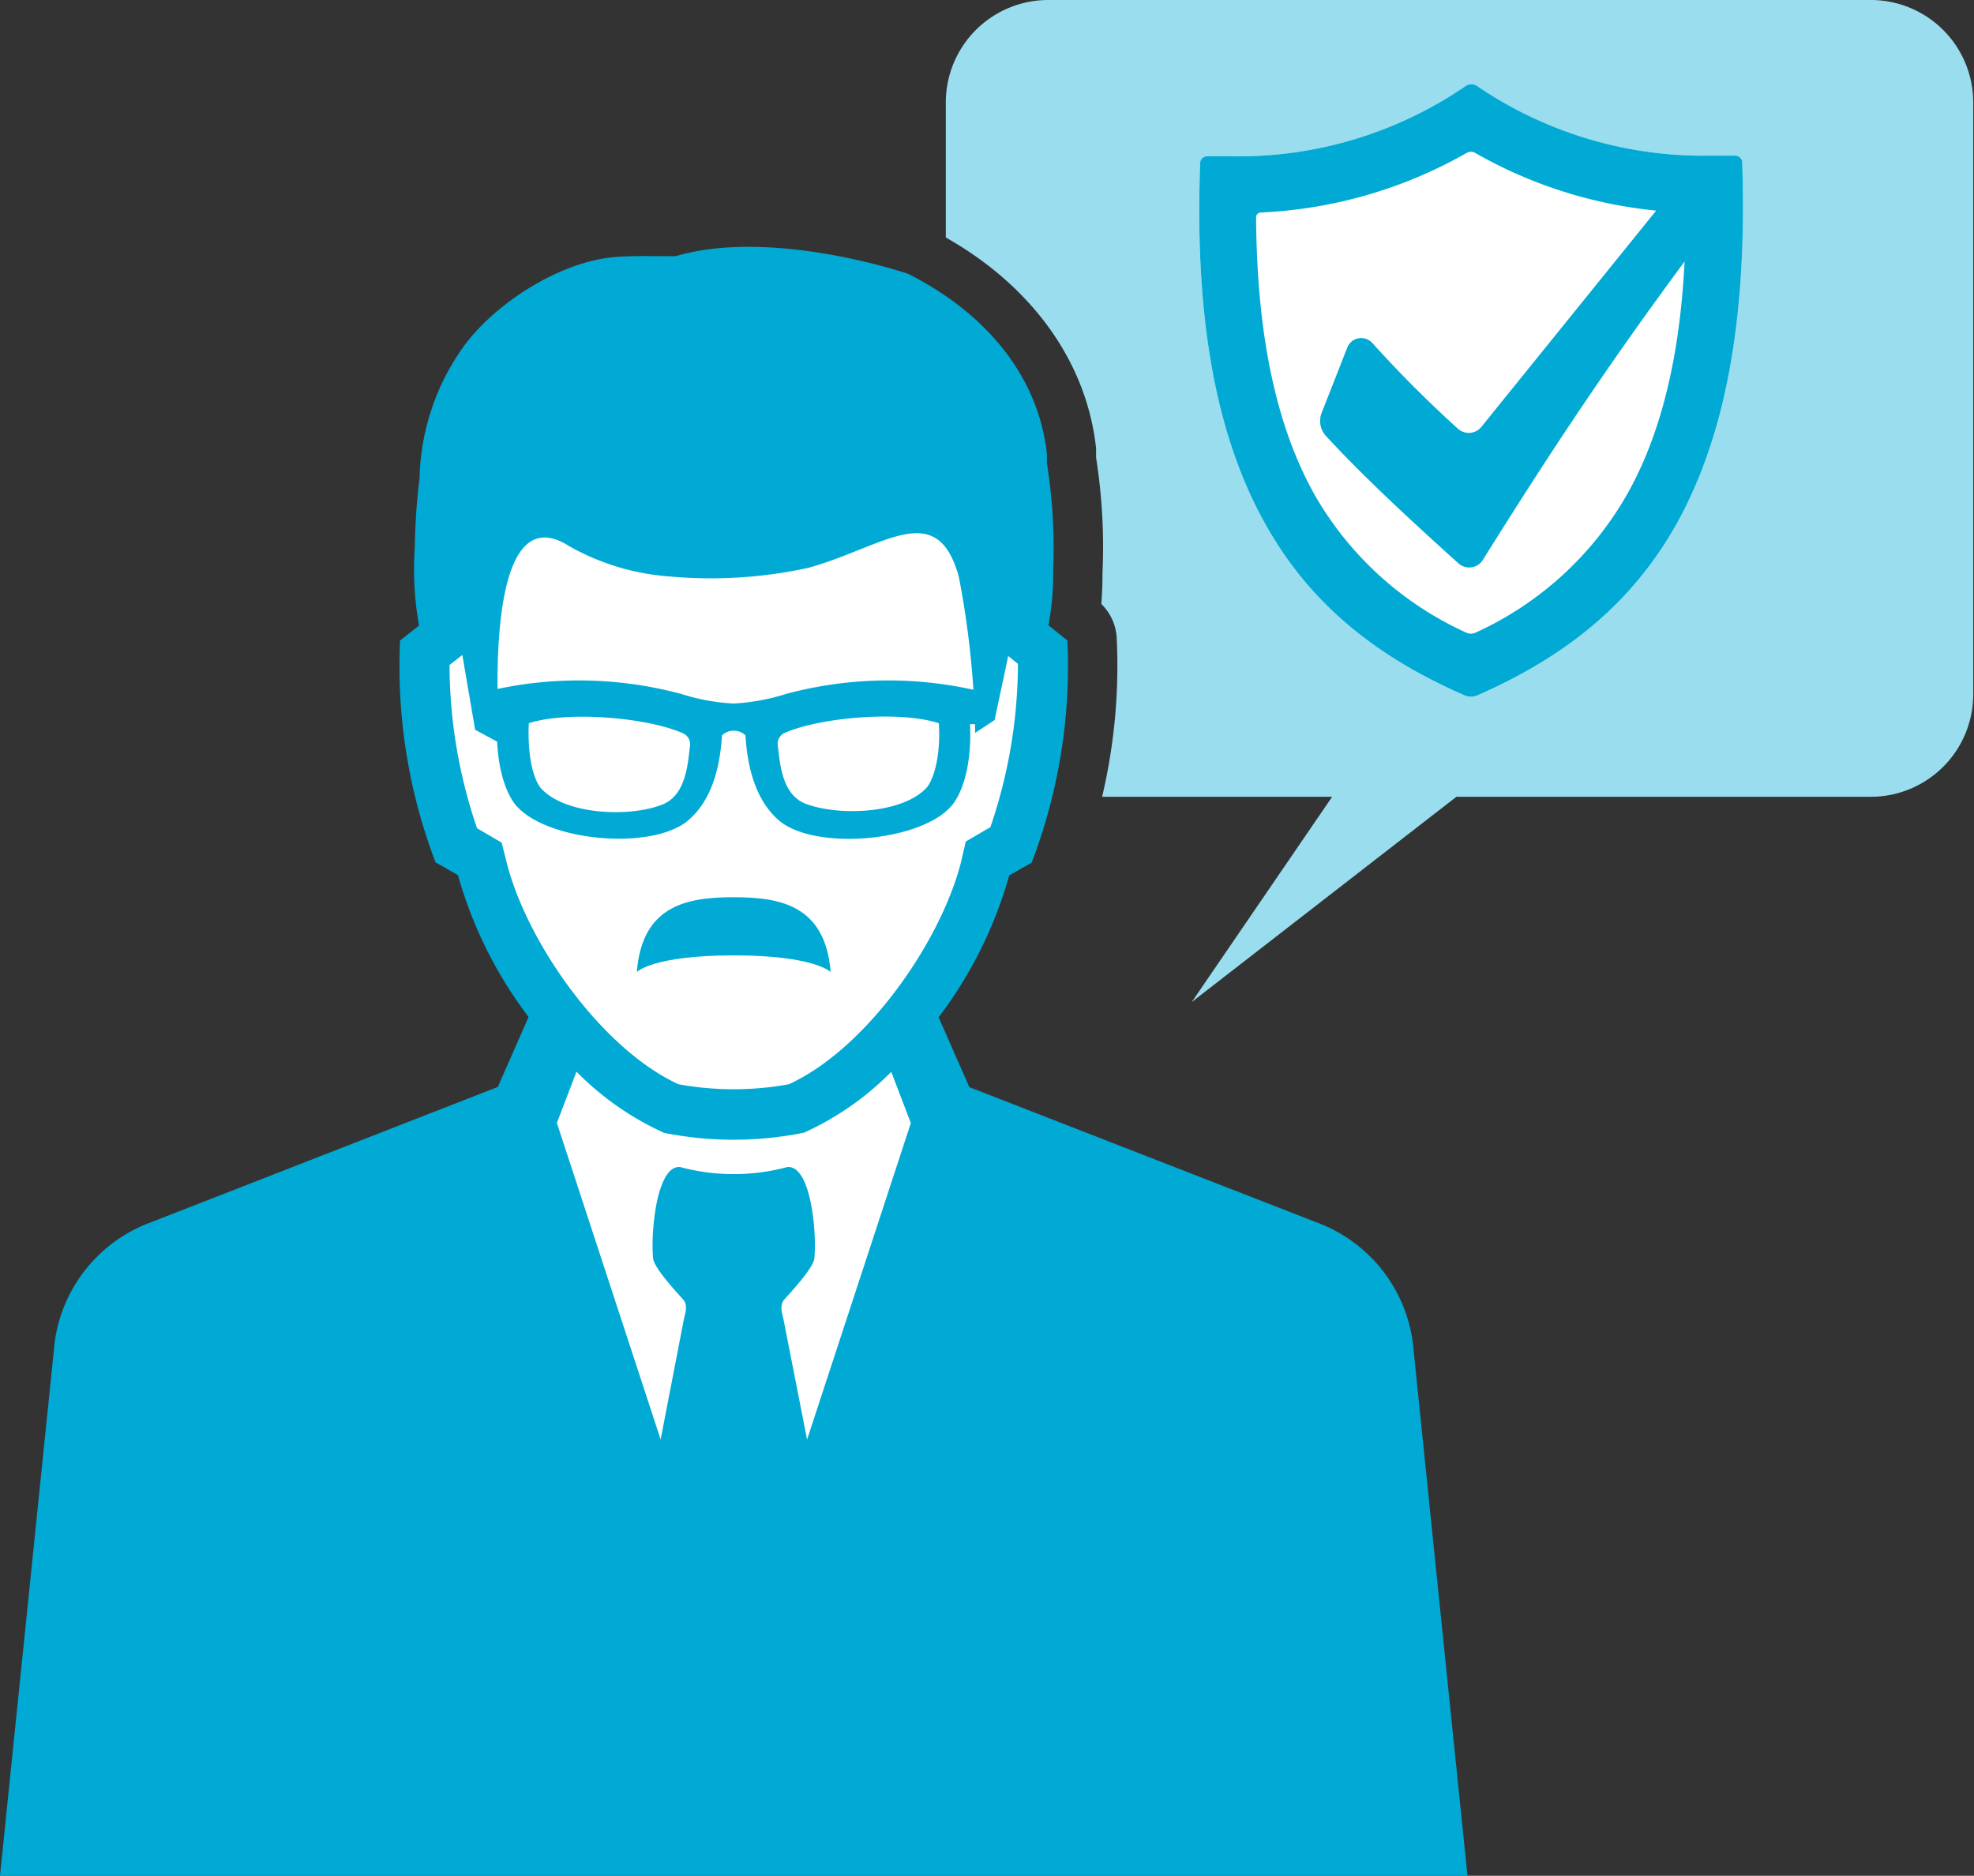 <svg xmlns="http://www.w3.org/2000/svg" viewBox="0 0 154.09 146.43"><rect x="0" y="0" width="154.09" height="146.43" fill="#333333" stroke="none"/><defs><style>.cls-1,.cls-5{fill:#9de;}.cls-2,.cls-4{fill:#00aad4;}.cls-2,.cls-3,.cls-5{fill-rule:evenodd;}.cls-3,.cls-6{fill:#fff;}</style></defs><g id="レイヤー_2" data-name="レイヤー 2"><g id="レイヤー_1-2" data-name="レイヤー 1"><path class="cls-1" d="M146.14,0H81.83a8,8,0,0,0-8,8V18.54c6.75,3.82,11,9.73,11.73,16.46,0,.11,0,.25,0,.36l0,.36a44.73,44.73,0,0,1,.5,9q0,1.28-.09,2.43a4,4,0,0,1,1.2,2.64,44.55,44.55,0,0,1-1.14,12.41h60a8,8,0,0,0,8-8V8A8,8,0,0,0,146.14,0Z"/><path class="cls-2" d="M73.27,79.41a33.16,33.16,0,0,0,5.51-11.07l1.75-1A42.89,42.89,0,0,0,83.32,50l-1.48-1.19a21.32,21.32,0,0,0,.37-4.26,41.82,41.82,0,0,0-.49-8.38l0-.55,0-.18c-.64-6-4.71-11-10.87-14.08C66.62,20,58.61,18.26,52.74,20c-2.4,0-3.84-.05-5.07.1-4.29.48-9.47,3.86-11.8,7.41a18.33,18.33,0,0,0-3.12,9.82h0a49.81,49.81,0,0,0-.37,5.38,24.81,24.81,0,0,0,.33,6.12L31.23,50A42.89,42.89,0,0,0,34,67.32l1.75,1a33.16,33.16,0,0,0,5.51,11.07l-2.4,5.46L11.72,95.44a11.62,11.62,0,0,0-7.45,9.33L0,146.43H114.55l-4.27-41.66a11.63,11.63,0,0,0-7.46-9.33L75.67,84.87Z"/><path class="cls-3" d="M51.79,88.41A22.74,22.74,0,0,1,45,83.66l-1.53,4,8.1,24.71L53.38,103c.12-.52.33-1.11-.05-1.55-.52-.59-2.26-2.44-2.35-3.22-.19-2,.26-7.25,2.1-7.13a16.13,16.13,0,0,0,8.39,0c1.84-.12,2.29,5.09,2.1,7.13-.09.78-1.83,2.63-2.35,3.22-.38.44-.18,1-.06,1.55L63,112.38l8.1-24.71-1.53-4a22.74,22.74,0,0,1-6.81,4.75,27.75,27.75,0,0,1-11,0Zm9.79-3.77a24,24,0,0,1-8.62,0c-6-2.77-11.79-11-13.4-17.27l-.4-1.59-1.92-1.12a39.59,39.59,0,0,1-2.15-12.75l1-.78,1,5.84L39,58c-.42-6.14-.47-19.15,5.44-15.36A18.63,18.63,0,0,0,52.26,45a35.76,35.76,0,0,0,10.87-.68c5.91-1.66,10-5.47,11.71.68a69.7,69.7,0,0,1,1.28,12.21l1.52-1,1.06-5,.76.61a39.59,39.59,0,0,1-2.15,12.75l-1.92,1.12L75,67.37C73.38,73.6,67.62,81.87,61.58,84.64Z"/><path class="cls-2" d="M56.36,57.37c-.14,2.36-.73,5-2.56,6.6C51,66.51,42.21,65.68,40.07,62.6,39,61,38.71,58.42,38.81,56.46l-.47,0L37.92,54l.25-.07a30.76,30.76,0,0,1,15,.24,16.3,16.3,0,0,0,4.09.75,16.46,16.46,0,0,0,4.1-.75,30.76,30.76,0,0,1,15-.24l.25.07-.42,2.53-.47,0c.1,2-.16,4.56-1.26,6.14C72.33,65.68,63.59,66.51,60.75,64c-1.83-1.63-2.42-4.24-2.56-6.6a1.34,1.34,0,0,0-1.83,0Zm16.92-.91c-3-1-9.25-.47-12.05.76a.93.93,0,0,0-.51,1c.17,1.6.4,3.8,2.11,4.5,2.5,1,7.7.86,9.57-1.31.83-1.2,1-3.49.88-5Zm-32,0c-.08,1.5.05,3.79.88,5,1.88,2.19,7.08,2.36,9.58,1.33,1.71-.7,1.94-2.9,2.11-4.49a.94.94,0,0,0-.52-1.05C50.52,56,44.29,55.48,41.26,56.46Z"/><path class="cls-4" d="M64.84,75.88c-.42-5.2-3.91-5.84-7.57-5.84s-7.15.64-7.56,5.84c0,0,1.24-1.3,7.56-1.3S64.84,75.88,64.84,75.88Z"/><polygon class="cls-5" points="105.58 59.87 93.03 78.22 116.69 59.87 105.58 59.87"/><path class="cls-6" d="M136,12.8v-.12a.55.55,0,0,0-.58-.53h-.12c-.62,0-1.25,0-1.86,0a31.34,31.34,0,0,1-18.13-5.43.8.8,0,0,0-.91,0A31.3,31.3,0,0,1,96.24,12.2c-.61,0-1.24,0-1.87,0h-.12a.55.55,0,0,0-.57.53v.12c-.43,12,1.23,21.13,5.06,28,3.34,6,8.3,10.25,15.58,13.43a1.24,1.24,0,0,0,1,0c7.28-3.18,12.23-7.46,15.58-13.43C134.73,33.93,136.39,24.78,136,12.8Z"/><path class="cls-4" d="M136,12.8v-.12a.56.56,0,0,0-.58-.53h-.12c-.62,0-1.25,0-1.86,0a31.34,31.34,0,0,1-18.13-5.43.8.8,0,0,0-.91,0A31.3,31.3,0,0,1,96.24,12.2c-.61,0-1.24,0-1.87,0h-.12a.55.55,0,0,0-.57.53v.12c-.43,12,1.23,21.13,5.06,28,3.34,6,8.3,10.25,15.58,13.43a1.24,1.24,0,0,0,1,0c7.28-3.18,12.23-7.46,15.58-13.43C134.73,33.93,136.39,24.78,136,12.8ZM127,38.61A26,26,0,0,1,115.15,49.4a.84.84,0,0,1-.66,0,26,26,0,0,1-11.88-10.79c-3-5.36-4.5-12.46-4.56-21.64a.38.38,0,0,1,.36-.38,35.71,35.71,0,0,0,16.09-4.66.66.66,0,0,1,.64,0,35.4,35.4,0,0,0,14.14,4.51L115.63,33.33a1.26,1.26,0,0,1-1.82.14,91.81,91.81,0,0,1-6.69-6.7,1.18,1.18,0,0,0-1.08-.36,1.16,1.16,0,0,0-.87.72l-2,5.09a1.74,1.74,0,0,0,.34,1.82c2.77,3,6.12,6.14,10.34,9.94a1.25,1.25,0,0,0,1.9-.27c5.79-9.27,10.13-15.69,15.75-23.3C131.12,27.94,129.64,33.94,127,38.61Z"/></g></g></svg>